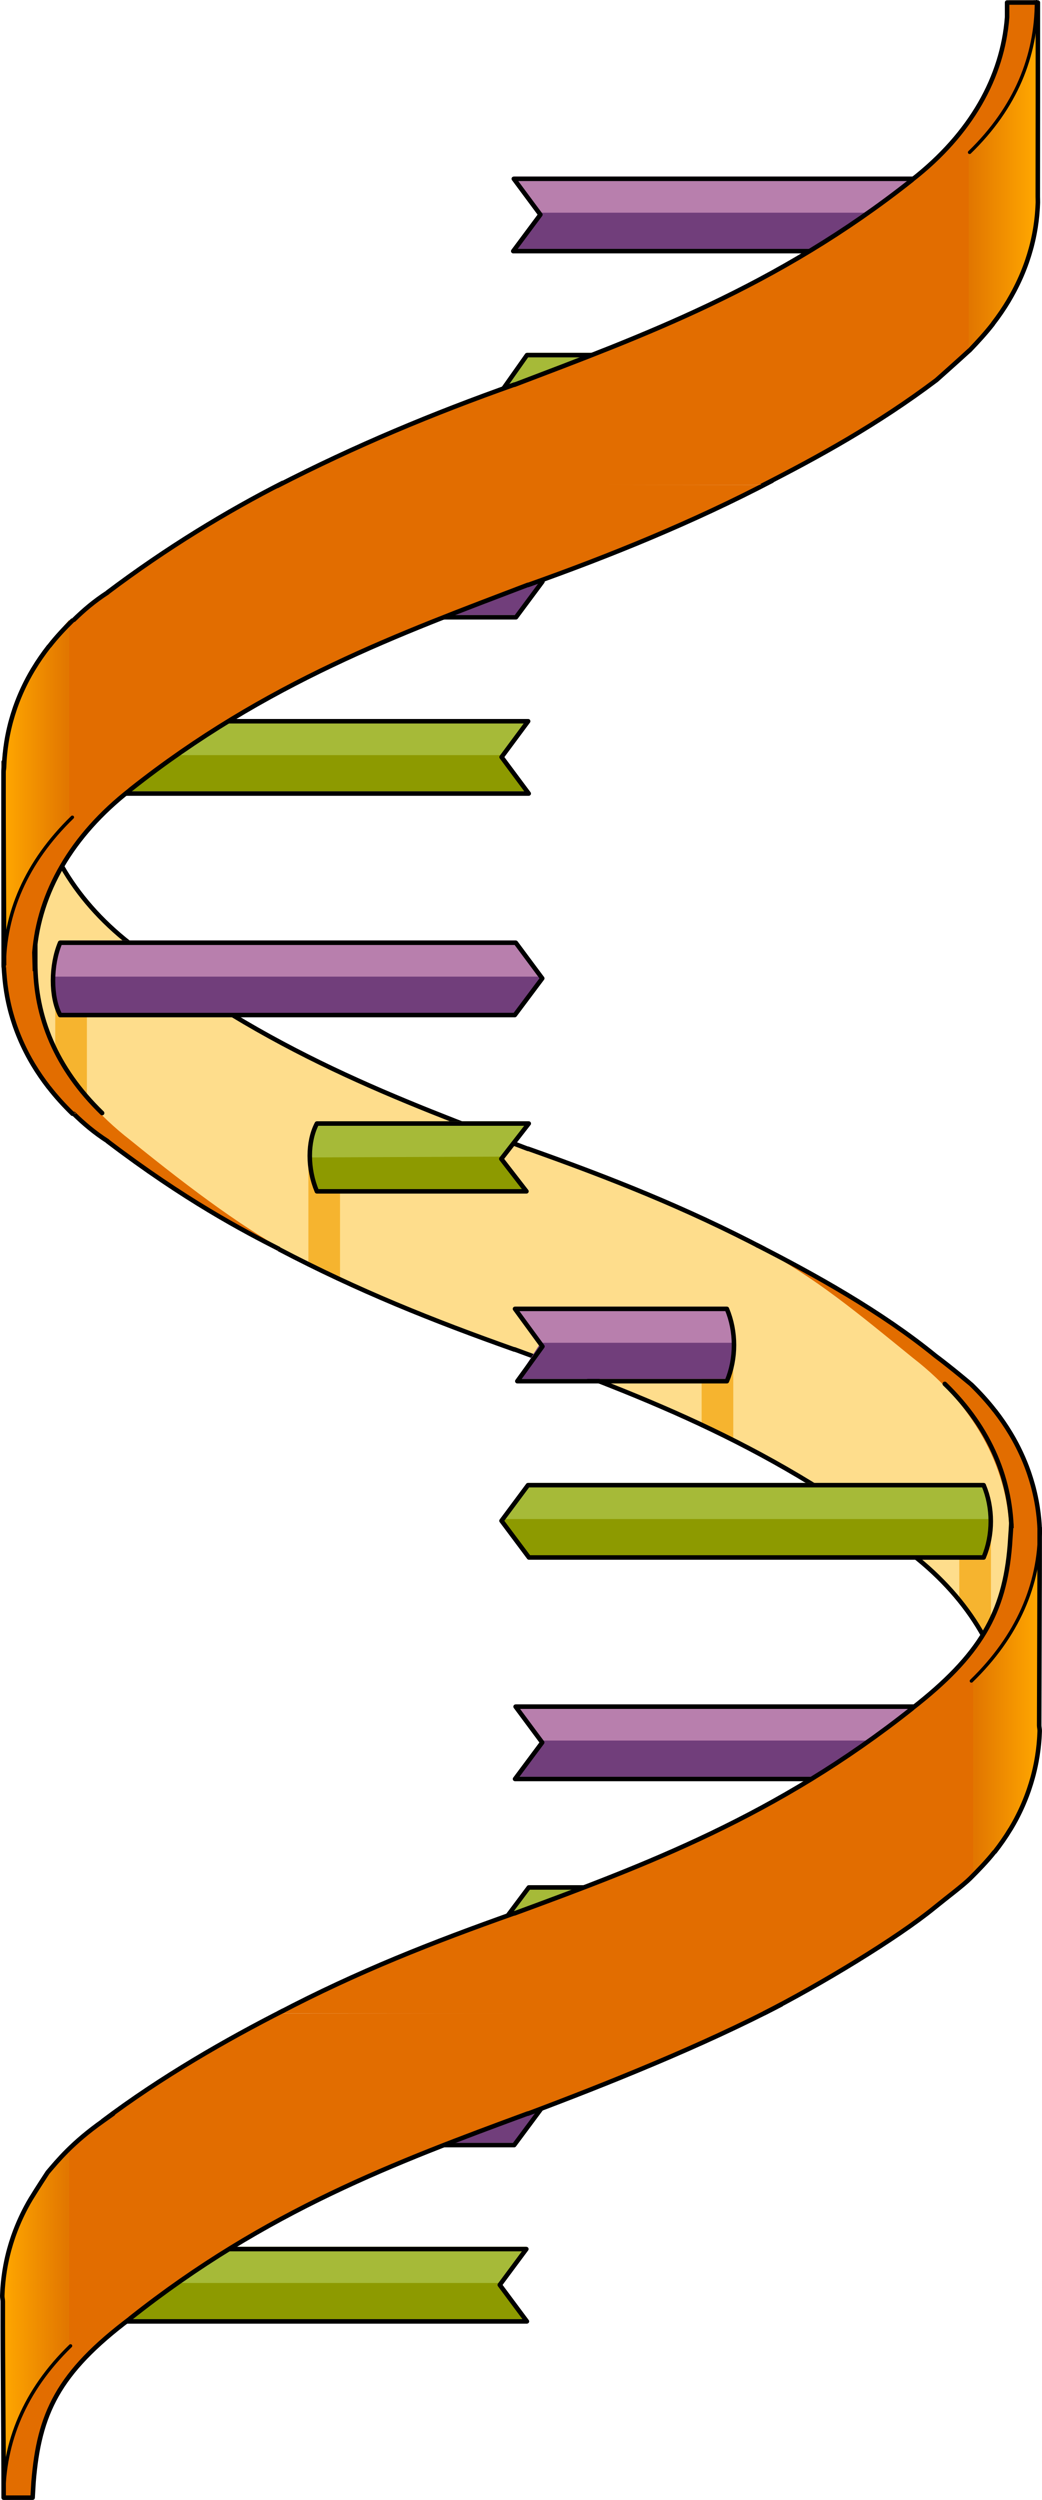<?xml version="1.0" encoding="utf-8"?>
<!-- Generator: Adobe Illustrator 16.0.0, SVG Export Plug-In . SVG Version: 6.00 Build 0)  -->
<!DOCTYPE svg PUBLIC "-//W3C//DTD SVG 1.1//EN" "http://www.w3.org/Graphics/SVG/1.1/DTD/svg11.dtd">
<svg version="1.1" id="Layer_1" xmlns="http://www.w3.org/2000/svg" xmlns:xlink="http://www.w3.org/1999/xlink" x="0px" y="0px"
	 width="230.523px" height="553.059px" viewBox="0 0 230.523 553.059" enable-background="new 0 0 230.523 553.059"
	 xml:space="preserve">
<g>
	<path fill="#E26D00" d="M169.221,276.34c-18.092-9.161-35.917-15.646-53.917-21.988v0.047c-30-10.696-61-21.533-92-45.376v0.024
		c-15-11.084-22.483-25.593-22.517-40.123c0.033,14.57,0.13,29.138,0.163,43.707c0.031,14.303,7.518,28.585,22.309,39.601
		c12.619,9.866,25.555,17.659,38.324,24.108"/>
	<rect x="1.304" y="169.059" fill="#E26D00" width="6" height="39"/>
	<path fill="#FEDD8C" d="M169.091,276.34c-17.406-9.161-33.867-15.646-51.867-21.988v0.046c-29-10.695-58-21.533-88-45.376v0.025
		c-14-11.084-21.824-25.593-21.857-40.123c0.033,14.57,0.031,29.138,0.063,43.707c0.029,14.303,7.184,28.584,21.412,39.601
		c14.115,11.468,26.09,20.216,36.377,25.616"/>
	<path fill="#F6B42F" d="M12.224,231.387c0,0,4,8.993,7,11.366v-26.694h-7V231.387z"/>
	<g>
		<path fill="none" stroke="#000000" stroke-linejoin="round" stroke-miterlimit="10" d="M169.17,276.34
			c-17.514-9.193-34.366-15.832-52.366-22.217v0.047c-28-10.692-58-21.525-88-45.35v-0.026c-13-10.147-20.132-23.267-21.198-36.475
			l0.038-3.761h-0.02H7.587H7.284h-6.48l0,0c0,0,0,1.006,0,1.012v-0.006l0,0c0,14.564-0.024,28.431,0.007,42.996
			c0.002,0.418-0.009,0.836,0.003,1.254c0.004,0.136,0.041,0.271,0.047,0.408c0.012,0.283,0.04,0.565,0.056,0.848
			c0.01,0.16,0.028,0.319,0.04,0.479c0.018,0.264,0.042,0.527,0.065,0.791c0.016,0.162,0.031,0.323,0.047,0.484
			c0.027,0.275,0.058,0.549,0.091,0.823c0.018,0.146,0.033,0.29,0.053,0.437c0.051,0.4,0.107,0.802,0.172,1.203
			c0.02,0.131,0.043,0.263,0.066,0.395c0.045,0.278,0.092,0.557,0.145,0.835c0.033,0.185,0.072,0.368,0.107,0.554
			c0.045,0.223,0.09,0.446,0.139,0.669c0.043,0.2,0.088,0.399,0.135,0.599c0.047,0.206,0.096,0.413,0.146,0.619
			c0.051,0.207,0.102,0.414,0.156,0.621c0.051,0.195,0.105,0.389,0.158,0.584c0.229,0.827,0.482,1.652,0.76,2.472
			c0.051,0.147,0.098,0.294,0.15,0.441c0.088,0.249,0.178,0.497,0.271,0.746c0.053,0.142,0.104,0.283,0.158,0.424
			c0.098,0.255,0.197,0.511,0.301,0.765c0.049,0.123,0.102,0.246,0.152,0.369c0.111,0.273,0.225,0.545,0.344,0.817
			c0.023,0.054,0.049,0.107,0.072,0.161c0.436,0.987,0.91,1.967,1.422,2.938c0.027,0.05,0.053,0.101,0.078,0.15
			c0.162,0.303,0.328,0.604,0.496,0.905c0.037,0.065,0.074,0.131,0.111,0.196c0.172,0.306,0.35,0.611,0.531,0.915
			c0.021,0.036,0.043,0.071,0.064,0.106c1.018,1.697,2.17,3.365,3.434,4.997c0.012,0.016,0.039,0.029,0.051,0.045
			c1.541,1.985,3.297,3.918,5.211,5.785c0,0.001,0.249,0.002,0.251,0.002l0,0c2.158,2.107,4.509,4.136,7.509,6.064v0.038
			c17,12.954,30.084,19.821,37.975,23.839"/>
		<path fill="none" stroke="#000000" stroke-linecap="round" stroke-linejoin="round" stroke-miterlimit="10" d="M22.593,246.243
			c-10.236-9.94-14.789-21.255-14.789-33.255v-43.93"/>
		
			<line fill="none" stroke="#000000" stroke-linejoin="round" stroke-miterlimit="10" x1="1.304" y1="213.559" x2="7.304" y2="213.559"/>
	</g>
	<path fill="#B87FAD" d="M113.892,224.059l6.072-8.116l-5.855-7.884c-33.604,0-67.207,0-100.809,0c-2.1,5-2.1,12,0,16
		C46.829,224.059,80.36,224.059,113.892,224.059z"/>
	<path fill="#713E7B" d="M113.843,224.477l6.105-8.418H11.724c0,0,0.115,4.289,0.957,6.648c0.447,1.254,0.619,1.643,0.619,1.643
		L113.843,224.477z"/>
	<path fill="none" stroke="#000000" stroke-linejoin="round" stroke-miterlimit="10" d="M113.892,224.559l6.072-8.116l-5.855-7.884
		c-33.604,0-67.207,0-100.809,0c-2.1,5-2.1,12,0,16C46.829,224.559,80.36,224.559,113.892,224.559z"/>
	<path fill="#A6BA38" d="M110.966,166.988l6.004,8.07c-34.543,0-69.086,0-103.629,0c-2.102-5-2.102-12,0-16
		c34.502,0,69.004,0,103.504,0L110.966,166.988z"/>
	<path fill="#8D9A00" d="M111.146,167.059H11.61c0,0,0.377,4,1.73,8c3.824,0,103.801,0,103.801,0L111.146,167.059z"/>
	<path fill="none" stroke="#000000" stroke-linejoin="round" stroke-miterlimit="10" d="M110.966,167.488l6.004,8.07
		c-34.543,0-69.086,0-103.629,0c-2.102-5-2.102-12,0-16c34.502,0,69.004,0,103.504,0L110.966,167.488z"/>
	<path fill="#B87FAD" d="M113.933,120.059l6.074,8.115l-5.857,7.885c-33.604,0-10.406,0-44.01,0c-2.1-5-2.1-11,0-16
		C103.671,120.059,80.401,120.059,113.933,120.059z"/>
	<path fill="#713E7B" d="M113.933,120.059l6.074,8.115l-5.857,7.885c-33.604,0-10.406,0-44.01,0c-2.1-5-2.1-11,0-16
		C103.671,120.059,80.401,120.059,113.933,120.059z"/>
	<path fill="none" stroke="#000000" stroke-linejoin="round" stroke-miterlimit="10" d="M113.933,120.559l6.074,8.115l-5.857,7.885
		c-33.604,0-10.406,0-44.01,0c-2.1-5-2.1-11,0-16C103.671,120.559,80.401,120.559,113.933,120.559z"/>
	<g>
		<path fill="#E26D00" d="M61.797,107.252c-12.561,6.21-25.493,13.993-38.493,23.793v0.039c-15,11.08-22.343,25.389-22.374,39.902
			c-0.033,14.569,0.091,28.839,0.058,43.408c0.033-14.529,7.316-28.558,22.316-39.643v-0.026c30-23.823,61-34.657,91-45.349v0.046
			c19-6.385,36.576-12.992,54.771-22.124"/>
		<path fill="#E26D00" d="M66.154,107.299c-12.09,6.209-25.851,13.946-36.851,23.746v0.039c-15,11.08-21.772,25.389-21.806,39.902
			c-0.031,14.569,0.224,28.839,0.19,43.408c0.033-14.529,6.615-28.558,21.615-39.643v-0.026c29-23.823,59-34.657,88-45.349v0.046
			c17-6.385,34.871-12.992,52.383-22.124"/>
		<path fill="#E26D00" d="M61.797,107.252c-12.561,6.21-25.493,13.993-38.493,23.793v0.039c-15,11.08-22.343,25.389-22.374,39.902
			c-0.033,14.569,0.091,28.839,0.058,43.408c0.033-14.529,7.316-28.558,22.316-39.643v-0.026c30-23.823,61-34.657,91-45.349v0.046
			c19-6.385,36.576-12.992,54.771-22.124"/>
		<polygon fill="#E26D00" points="8.347,190.059 1.444,190.059 1.192,214.059 7.366,214.621 		"/>
		
			<linearGradient id="SVGID_1_" gradientUnits="userSpaceOnUse" x1="13232.169" y1="-5665.609" x2="13218.287" y2="-5665.609" gradientTransform="matrix(-1 0 0 -1 13233.037 -5489.883)">
			<stop  offset="0" style="stop-color:#FFA700"/>
			<stop  offset="1" style="stop-color:#E27700"/>
		</linearGradient>
		<path fill="url(#SVGID_1_)" d="M0.895,214.309c0.027-12,5.409-23.57,14.409-33.51v-43.651c-9,10.005-14.924,21.851-14.953,33.839
			C0.319,185.556,0.928,199.74,0.895,214.309z"/>
	</g>
	<path fill="none" stroke="#000000" stroke-linejoin="round" stroke-miterlimit="10" d="M7.724,214.844l-0.114-4.121
		c1.066-13.207,8.194-25.822,21.194-35.971v-0.026c30-23.823,60-34.657,88-45.349v0.046c18-6.385,36.603-13.925,54.114-23.118
		 M0.724,213.98 M62.67,106.765c-12.561,6.396-25.866,14.48-38.866,24.28v0.039c-3,1.928-5.337,3.955-7.495,6.063l0,0
		c-0.002,0.001-0.151,0.001-0.151,0.002c-1.914,1.868-3.715,3.8-5.254,5.784c-0.012,0.016-0.062,0.031-0.073,0.046
		c-1.264,1.632-2.429,3.3-3.444,4.997c-0.021,0.035-0.048,0.07-0.069,0.105c-0.182,0.305-0.361,0.61-0.533,0.916
		c-0.037,0.066-0.077,0.131-0.114,0.197c-0.168,0.301-0.334,0.602-0.496,0.904c-0.027,0.051-0.053,0.101-0.078,0.15
		c-0.514,0.972-0.986,1.951-1.422,2.938c-0.023,0.054-0.049,0.106-0.072,0.161c-0.119,0.271-0.232,0.545-0.346,0.817
		c-0.051,0.122-0.102,0.245-0.152,0.369c-0.102,0.255-0.201,0.509-0.299,0.765c-0.055,0.141-0.107,0.282-0.16,0.424
		c-0.092,0.249-0.184,0.497-0.271,0.746c-0.051,0.146-0.1,0.295-0.148,0.441c-0.279,0.82-0.531,1.645-0.76,2.473
		c-0.055,0.193-0.107,0.389-0.16,0.583c-0.053,0.207-0.104,0.414-0.154,0.621c-0.051,0.206-0.102,0.413-0.148,0.619
		c-0.047,0.199-0.09,0.398-0.133,0.599c-0.049,0.223-0.094,0.446-0.139,0.67c-0.037,0.185-0.074,0.369-0.109,0.553
		c-0.051,0.278-0.098,0.557-0.145,0.836c-0.021,0.131-0.047,0.262-0.066,0.395c-0.063,0.4-0.119,0.801-0.17,1.203
		c-0.02,0.145-0.035,0.29-0.051,0.436c-0.033,0.274-0.064,0.549-0.092,0.822c-0.016,0.162-0.029,0.324-0.045,0.486
		c-0.023,0.263-0.043,0.526-0.063,0.789c-0.01,0.16-0.021,0.319-0.031,0.479c-0.016,0.282-0.029,0.565-0.041,0.848
		c-0.006,0.136-0.012,0.272-0.016,0.409c-0.012,0.418-0.115,0.624-0.115,1.043c-0.033,14.563,0.115,28.783,0.115,42.783"/>
	
		<path fill="none" stroke="#000000" stroke-width="0.75" stroke-linecap="round" stroke-linejoin="round" stroke-miterlimit="10" d="
		M0.927,214.129c0.029-12,4.844-23.391,15.082-33.33"/>
	<g>
		<g>
			<path fill="#E26D00" d="M229.398,0.109c-0.033,14.529-7.095,28.557-22.095,39.642v0.026c-31,23.824-62,34.657-92,45.35V85.08
				c-18,6.386-35.472,13.22-53.667,22.414l106.841-0.242c12.561-6.396,25.826-13.994,38.826-23.794V83.42
				c15-11.08,22.193-25.389,22.227-39.902C229.562,28.948,229.365,14.678,229.398,0.109z"/>
		</g>
	</g>
	<path fill="#B87FAD" d="M119.548,46.986l-6.004,8.072c34.543,0,69.086,0,103.629,0c2.1-4,2.1-11,0-16c-34.502,0-69.004,0-103.506,0
		L119.548,46.986z"/>
	<path fill="#713E7B" d="M119.368,47.059h99.533c0,0-0.375,5-1.729,8c-3.824,0-103.801,0-103.801,0L119.368,47.059z"/>
	<path fill="none" stroke="#000000" stroke-linejoin="round" stroke-miterlimit="10" d="M119.548,47.486l-6.004,8.072
		c34.543,0,69.086,0,103.629,0c2.1-4,2.1-11,0-16c-34.502,0-69.004,0-103.506,0L119.548,47.486z"/>
	<path fill="#A6BA38" d="M116.581,78.059l-6.074,8.616l5.857,8.384c33.604,0,10.406,0,44.01,0c2.1-6,2.1-11,0-17
		C126.843,78.059,150.112,78.059,116.581,78.059z"/>
	<path fill="none" stroke="#000000" stroke-linejoin="round" stroke-miterlimit="10" d="M116.581,78.559l-6.074,8.616l5.857,8.384
		c33.604,0,10.406,0,44.01,0c2.1-6,2.1-11,0-17C126.843,78.559,150.112,78.559,116.581,78.559z"/>
	<g>
		<path fill="#E26D00" d="M164.404,107.205c12.092-6.209,25.899-13.947,36.899-23.747V83.42c15-11.08,21.726-25.389,21.757-39.902
			c0.031-14.569-0.198-28.84-0.165-43.408c-0.033,14.529-6.592,28.557-21.592,39.642v0.026c-29,23.824-59,34.657-87,45.35V85.08
			c-18,6.386-35.393,12.993-52.906,22.125"/>
		<path fill="#E26D00" d="M168.693,107.205c12.561-6.209,25.61-13.947,38.61-23.747V83.42c15-11.08,22.296-25.389,22.327-39.902
			c0.033-14.569-0.067-28.84-0.034-43.408c-0.033,14.529-7.293,28.557-22.293,39.642v0.026c-31,23.824-61,34.657-91,45.35V85.08
			c-19,6.386-36.6,12.993-54.795,22.125"/>
		<polygon fill="#E26D00" points="222.167,24.059 229.069,24.059 229.321,0.059 223.202,0.059 		"/>
		<linearGradient id="SVGID_2_" gradientUnits="userSpaceOnUse" x1="228.972" y1="38.732" x2="214.866" y2="38.732">
			<stop  offset="0" style="stop-color:#FFA700"/>
			<stop  offset="1" style="stop-color:#E27700"/>
		</linearGradient>
		<path fill="url(#SVGID_2_)" d="M229.5,0.109c-0.027,12-4.196,23.656-15.196,33.596v43.65c11-10.004,15.152-21.85,15.18-33.838
			C229.517,28.948,229.467,14.678,229.5,0.109z"/>
	</g>
	<path fill="none" stroke="#000000" stroke-linejoin="round" stroke-miterlimit="10" d="M168.453,107.505
		c12.559-6.396,25.712-13.616,38.712-23.417c0,0,5.1-4.529,7.26-6.529h-0.01h0.047c1.912-2,3.66-3.902,5.201-5.889
		c0.012-0.014,0.035-0.08,0.047-0.095c1.262-1.632,2.414-3.325,3.43-5.023c0.021-0.034,0.043-0.083,0.064-0.118
		c0.182-0.304,0.357-0.617,0.531-0.922c0.037-0.066,0.072-0.135,0.109-0.2c0.17-0.301,0.334-0.603,0.496-0.905
		c0.027-0.051,0.053-0.103,0.08-0.152c0.512-0.972,0.984-1.951,1.42-2.939c0.023-0.053,0.049-0.106,0.072-0.16
		c0.119-0.271,0.232-0.544,0.346-0.817c0.051-0.124,0.102-0.246,0.15-0.369c0.104-0.255,0.203-0.51,0.301-0.765
		c0.055-0.142,0.107-0.283,0.16-0.424c0.092-0.249,0.184-0.498,0.27-0.746c0.053-0.147,0.102-0.295,0.15-0.441
		c0.279-0.82,0.531-1.645,0.76-2.473c0.055-0.194,0.107-0.389,0.16-0.584c0.053-0.206,0.104-0.413,0.154-0.62s0.1-0.413,0.148-0.62
		c0.045-0.199,0.09-0.398,0.133-0.598c0.049-0.224,0.094-0.446,0.139-0.67c0.037-0.185,0.074-0.369,0.107-0.554
		c0.053-0.278,0.1-0.557,0.146-0.835c0.021-0.132,0.047-0.263,0.066-0.395c0.063-0.4,0.119-0.802,0.17-1.203
		c0.02-0.146,0.035-0.291,0.051-0.436c0.033-0.274,0.064-0.549,0.092-0.824c0.016-0.16,0.029-0.322,0.043-0.484
		c0.025-0.264,0.045-0.526,0.063-0.79c0.012-0.159,0.023-0.319,0.033-0.479c0.016-0.282,0.029-0.565,0.041-0.849
		c0.004-0.136,0.012-0.271,0.016-0.408c0.012-0.418-0.023-0.817-0.021-1.235c0.031-14.564,0.021-27.978,0.021-42.978h-0.809V0.527
		c0-0.006,0,0.031,0,0.031l0,0h-5.602h-0.398l0,0l0,0v3.24c-1,13.207-8,25.805-21,35.952v0.026c-30,23.824-60,34.657-88,45.35V85.08
		c-18,6.386-35.057,13.479-52.57,22.479h0.07"/>
	
		<path fill="none" stroke="#000000" stroke-width="0.75" stroke-linecap="round" stroke-linejoin="round" stroke-miterlimit="10" d="
		M229.296,0.375c-0.027,12-4.553,23.391-14.791,33.33"/>
	<path fill="#E26D00" d="M61.318,276.497c18.092,9.161,35.985,15.489,53.985,21.831v-0.046c31,10.695,61,21.533,92,45.376v-0.025
		c15,11.085,22.636,25.592,22.669,40.123c-0.033-14.57-0.054-29.138-0.087-43.707c-0.031-14.304-7.479-28.584-22.27-39.601
		c-12.619-9.866-25.688-17.657-38.457-24.107"/>
	<path fill="#FEDD8C" d="M61.589,276.34c17.404,9.162,34.635,15.646,51.635,21.988v-0.046c29,10.695,59,21.533,88,45.376v-0.025
		c15,11.085,22.057,25.592,22.09,40.123c-0.033-14.57,0.086-29.138,0.055-43.707c-0.029-14.304-7.125-28.584-21.355-39.601
		c-12.143-9.866-21.732-17.94-34.018-24.39"/>
	<polygon fill="#F6B42F" points="75.224,282.682 68.224,279.465 68.224,254.059 75.224,254.059 	"/>
	<polygon fill="#F6B42F" points="155.224,297.059 162.224,297.059 162.224,318.712 155.224,314.894 	"/>
	<path fill="#F6B42F" d="M212.224,353.377c0,0,5,6.714,7,10.505v-26.823h-7V353.377z"/>
	<g>
		<path fill="none" stroke="#000000" stroke-linejoin="round" stroke-miterlimit="10" d="M61.676,276.34
			c17.514,9.193,34.128,15.832,52.128,22.217v-0.046c29,10.691,58,21.524,88,45.349v0.027c13,10.146,20.284,22.983,21.351,36.192
			l0.093,3.479h0.043h0.035h0.303h6.176l0,0c0,0,0-0.443,0-0.448v0.005l0,0c0-14.564,0.177-28.431,0.144-42.996
			c0-0.418,0.087-0.835,0.075-1.254c-0.006-0.135-0.004-0.271-0.008-0.408c-0.012-0.283-0.021-0.566-0.038-0.848
			c-0.008-0.16-0.019-0.319-0.03-0.479c-0.018-0.264-0.038-0.527-0.06-0.791c-0.016-0.161-0.029-0.323-0.045-0.484
			c-0.027-0.275-0.058-0.549-0.091-0.823c-0.018-0.146-0.031-0.29-0.051-0.436c-0.051-0.401-0.107-0.804-0.17-1.204
			c-0.02-0.131-0.045-0.262-0.066-0.394c-0.047-0.278-0.094-0.558-0.145-0.835c-0.035-0.186-0.072-0.369-0.109-0.554
			c-0.045-0.224-0.09-0.446-0.139-0.67c-0.043-0.2-0.086-0.399-0.133-0.599c-0.047-0.206-0.098-0.413-0.148-0.619
			c-0.051-0.207-0.102-0.414-0.154-0.621c-0.051-0.195-0.105-0.389-0.158-0.584c-0.229-0.827-0.482-1.651-0.76-2.472
			c-0.051-0.147-0.1-0.294-0.15-0.441c-0.088-0.249-0.18-0.497-0.271-0.746c-0.053-0.142-0.105-0.282-0.158-0.424
			c-0.098-0.255-0.199-0.511-0.301-0.765c-0.051-0.123-0.102-0.246-0.152-0.369c-0.113-0.273-0.227-0.545-0.346-0.816
			c-0.023-0.055-0.047-0.108-0.072-0.162c-0.436-0.987-0.908-1.967-1.42-2.938c-0.027-0.051-0.053-0.102-0.08-0.151
			c-0.16-0.303-0.326-0.604-0.496-0.905c-0.035-0.064-0.072-0.131-0.109-0.195c-0.174-0.307-0.352-0.612-0.533-0.916
			c-0.02-0.036-0.043-0.07-0.064-0.105c-1.016-1.699-2.17-3.366-3.434-4.998c-0.012-0.015-0.039-0.029-0.051-0.045
			c-1.539-1.985-3.297-3.918-5.209-5.785c-0.002-0.001-4.201-3.577-7.902-6.333l0,0c-12-9.801-27-18.122-39.561-24.518"/>
		<path fill="none" stroke="#000000" stroke-linecap="round" stroke-linejoin="round" stroke-miterlimit="10" d="M209.015,306.155
			c10.236,9.939,14.789,21.536,14.789,33.536v43.367"/>
	</g>
	<path fill="#B87FAD" d="M119.948,384.988l-6.006,8.07c34.545,0,69.088,0,103.631,0c2.1-4,2.1-11,0-16c-34.502,0-69.004,0-103.506,0
		L119.948,384.988z"/>
	<path fill="#713E7B" d="M119.769,385.059h99.533c0,0-0.377,5-1.729,8c-3.824,0-103.801,0-103.801,0L119.769,385.059z"/>
	<path fill="none" stroke="#000000" stroke-linejoin="round" stroke-miterlimit="10" d="M119.948,385.488l-6.006,8.07
		c34.545,0,69.088,0,103.631,0c2.1-4,2.1-11,0-16c-34.502,0-69.004,0-103.506,0L119.948,385.488z"/>
	<path fill="#A6BA38" d="M116.981,417.059l-6.074,8.117l5.857,7.883c33.604,0,10.406,0,44.01,0c2.1-5,2.1-11,0-16
		C127.243,417.059,150.513,417.059,116.981,417.059z"/>
	<path fill="none" stroke="#000000" stroke-linejoin="round" stroke-miterlimit="10" d="M116.981,417.559l-6.074,8.117l5.857,7.883
		c33.604,0,10.406,0,44.01,0c2.1-5,2.1-11,0-16C127.243,417.559,150.513,417.559,116.981,417.559z"/>
	<g>
		<path fill="#E26D00" d="M169.051,445.428c12.559-6.209,26.253-13.993,38.253-23.793v-0.038c16-11.081,22.493-25.389,22.526-39.902
			c0.033-14.569-0.167-28.84-0.134-43.409c-0.033,14.53-6.393,28.558-22.393,39.643v0.026c-31,23.824-61,34.657-91,45.35v-0.047
			c-19,6.385-36.498,12.993-54.693,22.124"/>
		<path fill="#E26D00" d="M165.105,445.381c12.09-6.209,25.198-13.946,37.198-23.746v-0.038c15-11.081,21.427-25.389,21.458-39.902
			c0.031-14.569-0.048-28.84-0.017-43.409c-0.031,14.53-6.441,28.558-21.441,39.643v0.026c-30,23.824-59,34.657-88,45.35v-0.047
			c-18,6.385-35.043,12.993-52.557,22.124"/>
		<path fill="#E26D00" d="M169.051,445.428c12.559-6.209,26.253-13.993,38.253-23.793v-0.038c16-11.081,22.493-25.389,22.526-39.902
			c0.033-14.569-0.081-29.066-0.048-43.636c-0.033,14.53-6.479,28.784-22.479,39.869v0.026c-31,23.824-61,34.657-91,45.35v-0.047
			c-19,6.385-36.498,12.993-54.693,22.124"/>
		<polygon fill="#E26D00" points="222.567,363.059 229.47,363.059 229.722,338.059 223.603,338.059 		"/>
		<linearGradient id="SVGID_3_" gradientUnits="userSpaceOnUse" x1="229.815" y1="376.909" x2="215.86" y2="376.909">
			<stop  offset="0" style="stop-color:#FFA700"/>
			<stop  offset="1" style="stop-color:#E27700"/>
		</linearGradient>
		<path fill="url(#SVGID_3_)" d="M230.201,338.285c-0.027,12-4.897,23.656-14.897,33.596v43.652
			c10-10.005,15.002-21.852,15.029-33.839C230.366,367.125,230.166,352.854,230.201,338.285z"/>
	</g>
	<path fill="none" stroke="#000000" stroke-linejoin="round" stroke-miterlimit="10" d="M223.724,337.059l-0.09,1.545l-0.222,3.283
		c-1.209,15.005-6.608,24.342-21.608,36.041v0.026c-30,23.824-59,34.657-88,45.35v-0.047c-18,6.385-34.679,12.907-52.192,22.101
		 M168.974,445.428c12.561-6.395,29.459-16.619,37.695-23.344c2.871-2.343,6.43-4.994,7.99-6.553
		c1.563-1.559,3.762-3.801,5.303-5.785c0.012-0.016,0.084-0.031,0.096-0.045c1.264-1.633,2.441-3.3,3.457-4.998
		c0.021-0.035,0.057-0.07,0.076-0.105c0.182-0.305,0.365-0.609,0.537-0.916c0.037-0.065,0.076-0.131,0.113-0.197
		c0.168-0.301,0.336-0.602,0.498-0.904c0.025-0.05,0.055-0.101,0.08-0.15c0.512-0.972,0.986-1.951,1.422-2.938
		c0.023-0.054,0.049-0.106,0.072-0.161c0.117-0.271,0.232-0.544,0.344-0.817c0.053-0.122,0.104-0.245,0.152-0.369
		c0.104-0.254,0.203-0.509,0.301-0.765c0.053-0.141,0.107-0.282,0.158-0.424c0.094-0.248,0.184-0.497,0.271-0.746
		c0.051-0.146,0.1-0.294,0.15-0.441c0.279-0.82,0.531-1.644,0.76-2.472c0.053-0.194,0.107-0.389,0.158-0.584
		c0.055-0.207,0.105-0.413,0.156-0.621c0.051-0.206,0.1-0.412,0.148-0.619c0.045-0.199,0.09-0.398,0.133-0.598
		c0.047-0.224,0.094-0.446,0.139-0.671c0.035-0.184,0.072-0.368,0.107-0.553c0.051-0.278,0.1-0.557,0.145-0.836
		c0.021-0.131,0.047-0.262,0.066-0.394c0.064-0.4,0.121-0.802,0.172-1.203c0.02-0.146,0.033-0.292,0.051-0.437
		c0.033-0.273,0.064-0.549,0.092-0.822c0.016-0.162,0.029-0.324,0.043-0.485c0.023-0.264,0.045-0.526,0.063-0.79
		c0.012-0.16,0.021-0.319,0.031-0.479c0.018-0.283,0.031-0.566,0.041-0.849c0.006-0.137,0.012-0.272,0.018-0.409
		c0.012-0.418-0.119-0.835-0.117-1.253c0.031-14.565,0.109-29.281,0.109-43.845"/>
	
		<path fill="none" stroke="#000000" stroke-width="0.75" stroke-linecap="round" stroke-linejoin="round" stroke-miterlimit="10" d="
		M230.005,338.551c-0.027,12-4.863,23.391-15.1,33.33"/>
	<g>
		<path fill="#B87FAD" d="M120.007,297.375l-6.074-8.316c15.625,0,31.25,0,46.875,0c2.1,5,2.1,11,0,16c-15.455,0-30.908,0-46.361,0
			L120.007,297.375z"/>
	</g>
	<path fill="#713E7B" d="M162.312,298.586c-0.17,2.143-0.668,4.473-1.504,6.473c-15.455,0-30.908,0-46.361,0l5.168-8h42.813
		L162.312,298.586z"/>
	<path fill="#A6BA38" d="M117.021,344.059l-6.072-8.117l5.857-7.883c33.602,0,67.205,0,100.809,0c2.1,5,2.1,11,0,16
		C184.083,344.059,150.552,344.059,117.021,344.059z"/>
	<path fill="#8D9A00" d="M117.069,344.305l-6.104-8.246h108.223c0,0-0.115,4.117-0.955,6.477c-0.449,1.254-0.619,1.643-0.619,1.643
		L117.069,344.305z"/>
	<path fill="#A6BA38" d="M110.565,504.987l6.004,8.071c-34.543,0-69.086,0-103.629,0c-2.1-5-2.1-11,0-16
		c34.502,0,69.004,0,103.506,0L110.565,504.987z"/>
	<path fill="#8D9A00" d="M110.745,505.059H11.212c0,0,0.377,4,1.729,8c3.824,0,103.801,0,103.801,0L110.745,505.059z"/>
	<path fill="none" stroke="#000000" stroke-linejoin="round" stroke-miterlimit="10" d="M110.565,505.487l6.004,8.071
		c-34.543,0-69.086,0-103.629,0c-2.1-5-2.1-11,0-16c34.502,0,69.004,0,103.506,0L110.565,505.487z"/>
	<path fill="#713E7B" d="M113.532,458.059l6.074,8.116l-5.857,7.884c-33.604,0-10.406,0-44.01,0c-2.1-5-2.1-11,0-16
		C103.271,458.059,80.001,458.059,113.532,458.059z"/>
	<path fill="none" stroke="#000000" stroke-linejoin="round" stroke-miterlimit="10" d="M113.532,458.559l6.074,8.116l-5.857,7.884
		c-33.604,0-10.406,0-44.01,0c-2.1-5-2.1-11,0-16C103.271,458.559,80.001,458.559,113.532,458.559z"/>
	<g>
		<path fill="#E26D00" d="M61.096,445.428c-12.559,6.21-25.792,13.994-38.792,23.794v0.038c-15,11.08-22.042,25.389-22.073,39.902
			c-0.033,14.569,0.587,28.84,0.554,43.408c0.033-14.529,6.52-28.557,21.52-39.641v-0.027c31-23.824,62-34.658,92-45.35v0.047
			c18-6.385,36.082-13.117,54.277-22.248"/>
		<path fill="#E26D00" d="M65.455,445.475c-12.09,6.21-25.151,13.947-37.151,23.747v0.038c-15,11.08-21.474,25.389-21.505,39.902
			c-0.031,14.569,0.073,28.84,0.04,43.408c0.033-14.529,6.465-28.557,21.465-39.641v-0.027c30-23.824,59-34.658,88-45.35v0.047
			c17-6.385,34.867-13.117,52.379-22.248"/>
		<path fill="#E26D00" d="M61.096,445.428c-12.559,6.21-25.792,13.994-38.792,23.794v0.038c-15,11.08-22.042,25.389-22.073,39.902
			c-0.033,14.569,0.587,28.84,0.554,43.408c0.033-14.529,6.52-28.557,21.52-39.641v-0.027c31-23.824,62-34.658,92-45.35v0.047
			c18-6.385,36.082-13.117,54.277-22.248"/>
		<polygon fill="#E26D00" points="7.946,528.059 1.044,528.059 0.792,552.059 6.911,552.059 		"/>
		
			<linearGradient id="SVGID_4_" gradientUnits="userSpaceOnUse" x1="13222.265" y1="-5005.828" x2="13208.29" y2="-5005.828" gradientTransform="matrix(-1 0 0 -1 13223.037 -4491.883)">
			<stop  offset="0" style="stop-color:#FFA700"/>
			<stop  offset="1" style="stop-color:#E27700"/>
		</linearGradient>
		<path fill="url(#SVGID_4_)" d="M0.764,552.57c0.029-12,4.54-23.655,14.54-33.596v-43.65c-10,10.004-15.025,21.851-15.053,33.838
			C0.22,523.731,0.799,538.002,0.764,552.57z"/>
	</g>
	<path fill="none" stroke="#000000" stroke-linejoin="round" stroke-miterlimit="10" d="M62.724,444.779
		c-12.561,6.396-27,14.643-40,24.442c0,0,5.197-3.643,0,0.038c-6.777,4.799-9.943,8.712-12.191,11.348
		c-0.012,0.014-2.535,3.877-3.553,5.575c-0.021,0.035-0.045,0.057-0.066,0.092c-0.182,0.304-0.359,0.603-0.533,0.907
		c-0.037,0.066-0.074,0.128-0.111,0.193c-0.168,0.301-0.334,0.601-0.494,0.903c-0.027,0.05-0.055,0.1-0.08,0.149
		c-0.514,0.972-0.986,1.951-1.422,2.938c-0.023,0.055-0.049,0.107-0.072,0.16c-0.119,0.271-0.232,0.545-0.346,0.818
		c-0.051,0.123-0.102,0.246-0.15,0.369c-0.104,0.254-0.203,0.509-0.301,0.764c-0.053,0.142-0.107,0.283-0.16,0.424
		c-0.092,0.249-0.182,0.498-0.27,0.746c-0.053,0.147-0.1,0.295-0.15,0.441c-0.279,0.82-0.531,1.645-0.76,2.473
		c-0.055,0.194-0.107,0.389-0.158,0.584c-0.055,0.207-0.105,0.413-0.156,0.621c-0.051,0.206-0.1,0.412-0.148,0.619
		c-0.045,0.199-0.09,0.398-0.133,0.598c-0.049,0.224-0.094,0.447-0.139,0.67c-0.037,0.185-0.074,0.369-0.107,0.554
		c-0.053,0.278-0.1,0.557-0.146,0.835c-0.021,0.132-0.045,0.263-0.066,0.395c-0.063,0.4-0.119,0.803-0.17,1.204
		c-0.02,0.145-0.033,0.29-0.051,0.436c-0.033,0.273-0.064,0.548-0.092,0.822c-0.016,0.162-0.029,0.323-0.043,0.485
		c-0.023,0.264-0.045,0.527-0.063,0.79c-0.012,0.159-0.023,0.319-0.031,0.479c-0.018,0.283-0.031,0.565-0.043,0.849
		c-0.004,0.137-0.012,0.272-0.016,0.408c-0.012,0.418,0.126,0.836,0.124,1.254c-0.031,14.564,0.179,28.432,0.179,42.996l0,0v-0.005
		c0,0.005,0,0.405,0,0.405l0,0h6.107h0.303l0,0l0,0L7.42,549.1c1.219-15.11,5.384-24.118,21.384-36.17v-0.027
		c30-23.824,59-34.658,88-45.35v0.047c17-6.385,38.653-15.022,56.167-24.216"/>
	
		<path fill="none" stroke="#000000" stroke-width="0.75" stroke-linecap="round" stroke-linejoin="round" stroke-miterlimit="10" d="
		M0.817,552.307c0.029-12.002,4.555-23.392,14.791-33.332"/>
	<g>
		<path fill="#A6BA38" d="M110.907,255.875l6.074-7.816c-15.625,0-31.25,0-46.875,0c-2.1,4-2.1,10,0,15c15.453,0,30.906,0,46.361,0
			L110.907,255.875z"/>
	</g>
	<path fill="#8D9A00" d="M68.603,257.086c0.168,2.141,0.666,3.973,1.504,5.973c15.453,0,30.906,0,46.361,0l-5.561-7.184
		l-42.42,0.184L68.603,257.086z"/>
	<g>
		<path fill="none" stroke="#000000" stroke-linejoin="round" stroke-miterlimit="10" d="M110.907,256.375l6.074-7.816
			c-15.625,0-31.25,0-46.875,0c-2.1,4-2.1,10,0,15c15.453,0,30.906,0,46.361,0L110.907,256.375z"/>
	</g>
	<g>
		<path fill="none" stroke="#000000" stroke-linejoin="round" stroke-miterlimit="10" d="M120.007,297.875l-6.074-8.316
			c15.625,0,31.25,0,46.875,0c2.1,5,2.1,11,0,16c-15.455,0-30.908,0-46.361,0L120.007,297.875z"/>
	</g>
	<path fill="none" stroke="#000000" stroke-linejoin="round" stroke-miterlimit="10" d="M117.021,344.559l-6.072-8.117l5.857-7.883
		c33.602,0,67.205,0,100.809,0c2.1,5,2.1,11,0,16C184.083,344.559,150.552,344.559,117.021,344.559z"/>
</g>
</svg>
